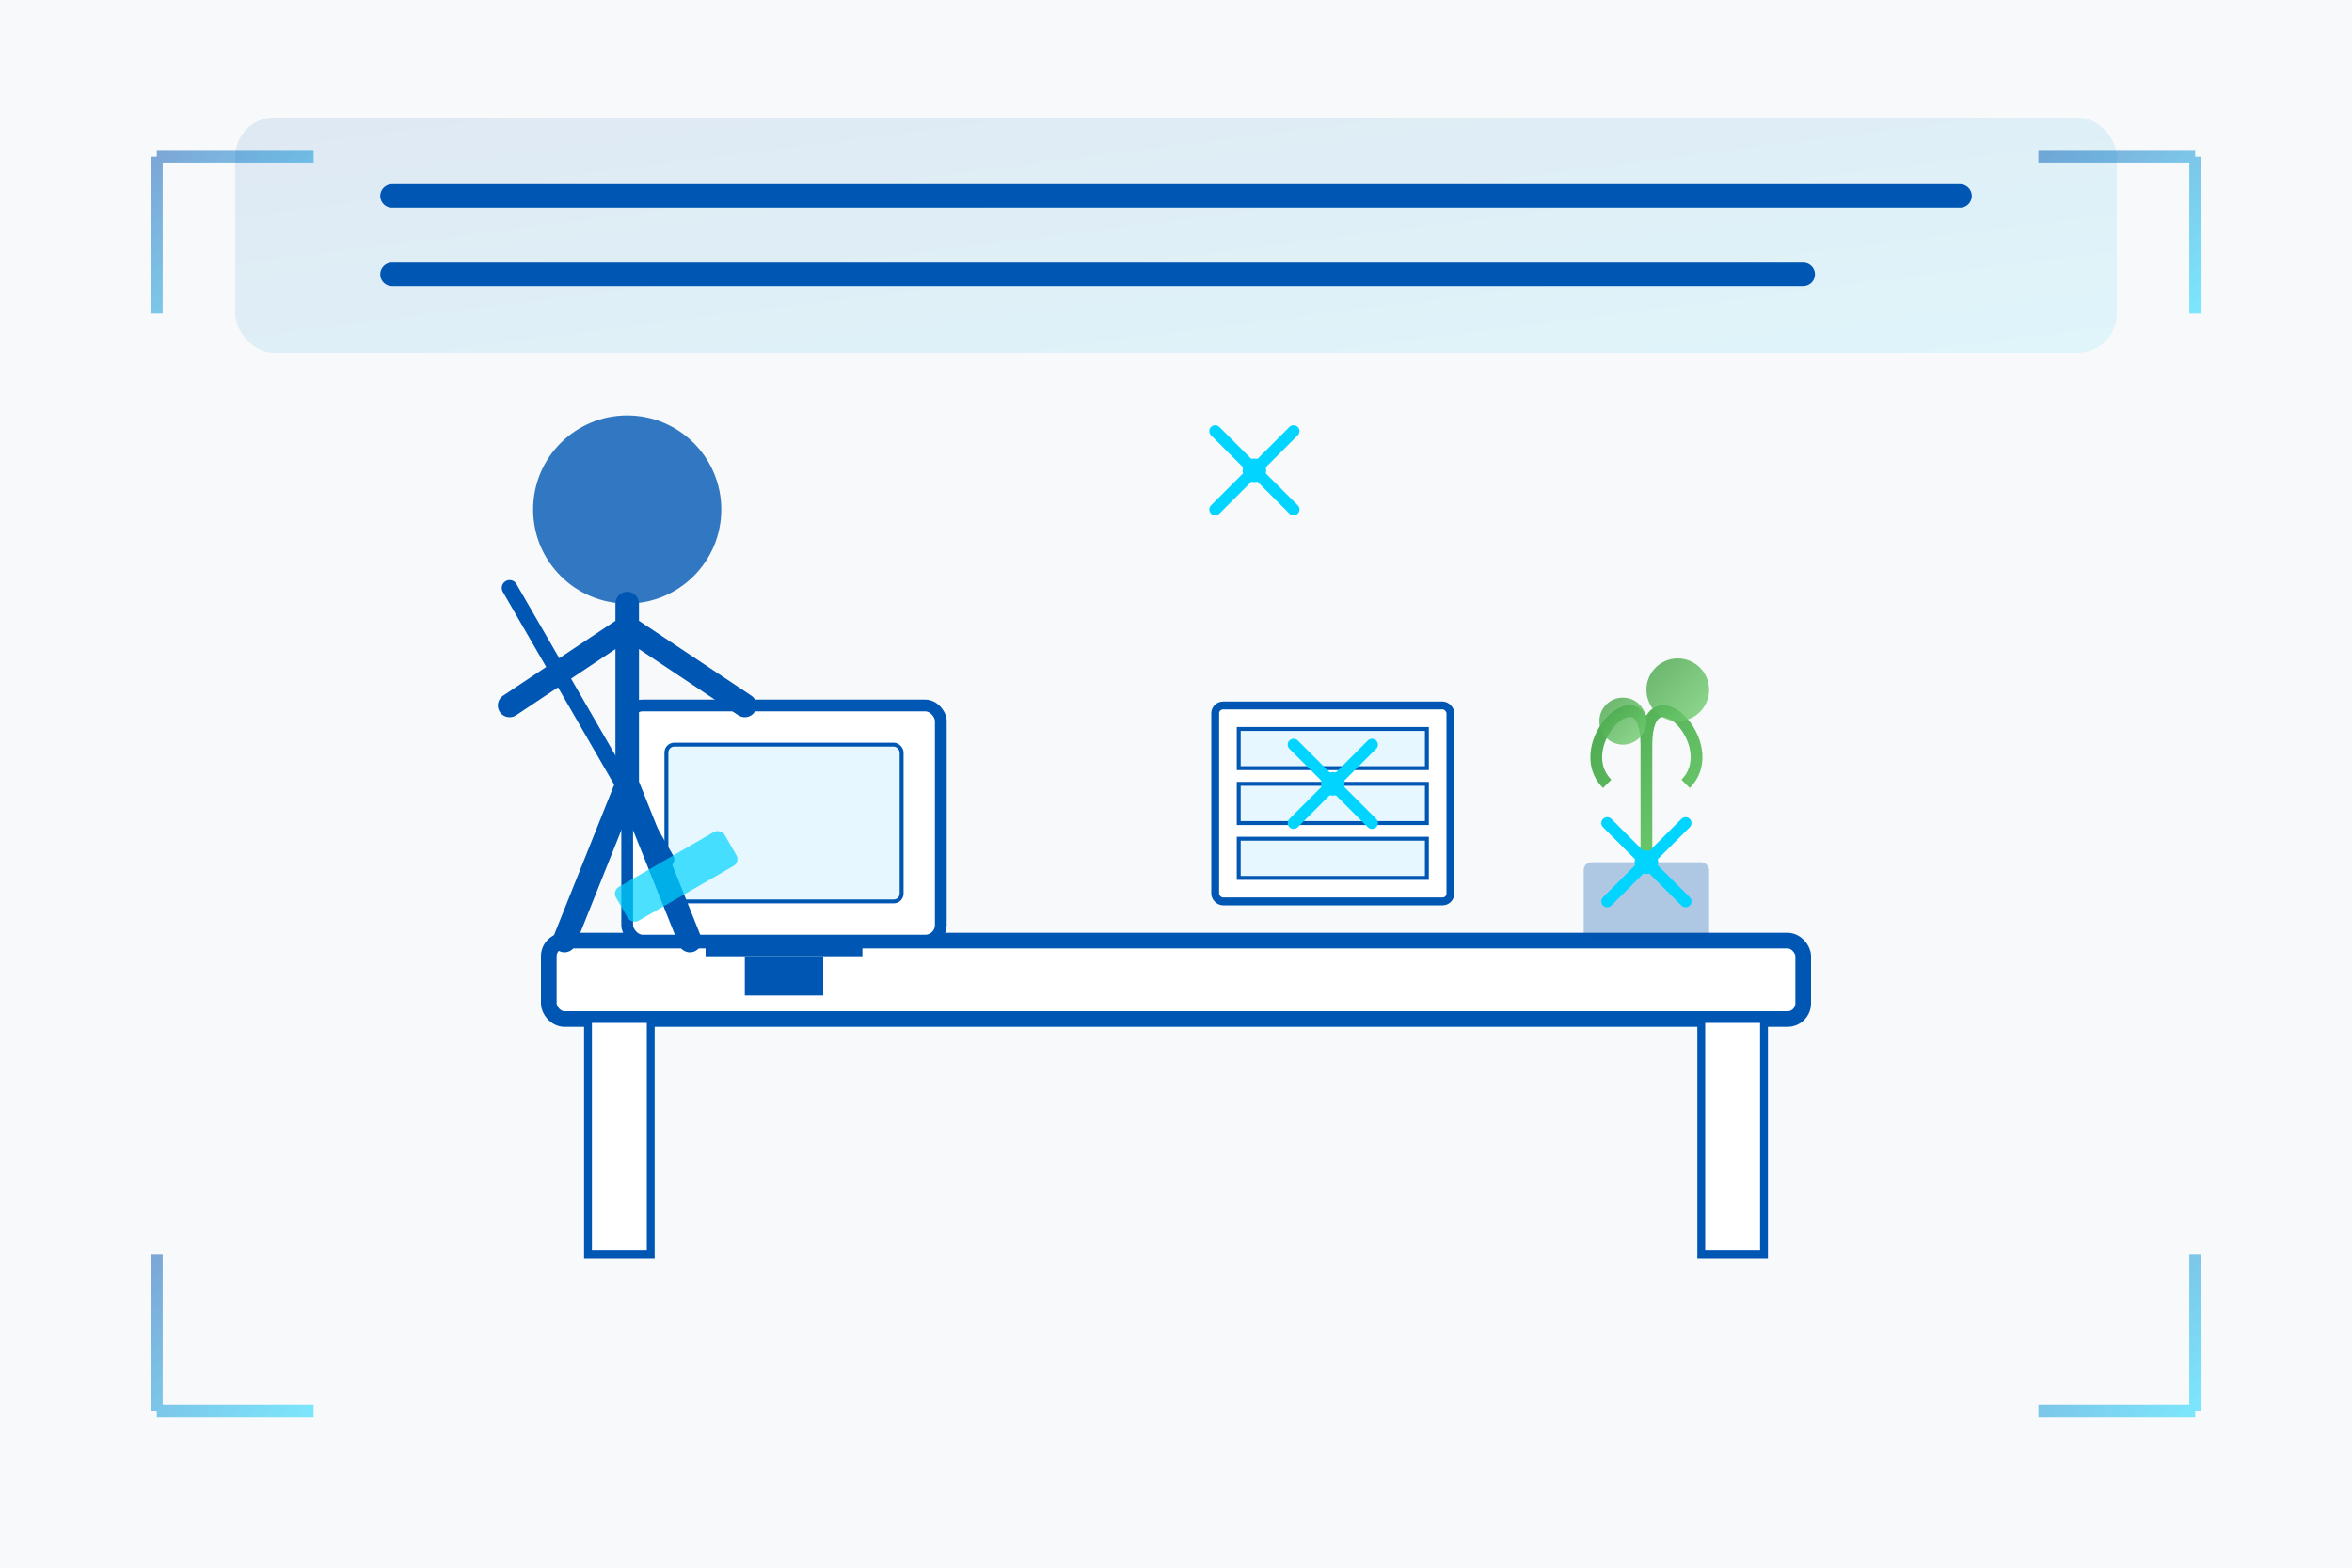 <svg width="300" height="200" xmlns="http://www.w3.org/2000/svg" viewBox="0 0 300 200">
  <defs>
    <linearGradient id="blog2-gradient" x1="0%" y1="0%" x2="100%" y2="100%">
      <stop offset="0%" stop-color="#0056b3" />
      <stop offset="100%" stop-color="#00d4ff" />
    </linearGradient>
  </defs>
  
  <!-- Background -->
  <rect width="300" height="200" fill="#f8f9fa" />
  
  <!-- Office cleaning illustration -->
  <g transform="translate(150, 100)">
    <!-- Office desk -->
    <rect x="-80" y="20" width="160" height="10" rx="2" ry="2" fill="white" stroke="#0056b3" stroke-width="2" />
    <rect x="-75" y="30" width="8" height="30" fill="white" stroke="#0056b3" stroke-width="1" />
    <rect x="67" y="30" width="8" height="30" fill="white" stroke="#0056b3" stroke-width="1" />
    
    <!-- Office items -->
    <g transform="translate(-50, 0)">
      <!-- Computer -->
      <rect x="-20" y="-10" width="40" height="30" rx="2" ry="2" fill="white" stroke="#0056b3" stroke-width="1.5" />
      <rect x="-15" y="-5" width="30" height="20" rx="1" ry="1" fill="#e6f7ff" stroke="#0056b3" stroke-width="0.5" />
      <rect x="-10" y="20" width="20" height="2" fill="#0056b3" />
      <rect x="-5" y="22" width="10" height="5" fill="#0056b3" />
    </g>
    
    <g transform="translate(20, 5)">
      <!-- Document organizer -->
      <rect x="-15" y="-15" width="30" height="25" rx="1" ry="1" fill="white" stroke="#0056b3" stroke-width="1" />
      <rect x="-12" y="-12" width="24" height="5" fill="#e6f7ff" stroke="#0056b3" stroke-width="0.5" />
      <rect x="-12" y="-5" width="24" height="5" fill="#e6f7ff" stroke="#0056b3" stroke-width="0.5" />
      <rect x="-12" y="2" width="24" height="5" fill="#e6f7ff" stroke="#0056b3" stroke-width="0.5" />
    </g>
    
    <g transform="translate(60, 0)">
      <!-- Desk plant -->
      <rect x="-8" y="10" width="16" height="10" rx="1" ry="1" fill="#0056b3" opacity="0.3" />
      <path d="M0,10 L0,-5 M-5,0 C-10,-5 0,-15 0,-5 M5,0 C10,-5 0,-15 0,-5" stroke="url(#leaf-gradient)" stroke-width="1.5" fill="none" />
      <circle cx="-3" cy="-8" r="3" fill="url(#leaf-gradient)" opacity="0.8" />
      <circle cx="4" cy="-12" r="4" fill="url(#leaf-gradient)" opacity="0.8" />
    </g>
  </g>
  
  <!-- Cleaning person -->
  <g transform="translate(80, 80)">
    <!-- Cleaning person silhouette -->
    <circle cx="0" cy="-15" r="12" fill="#0056b3" opacity="0.8" />
    <path d="M0,-3 L0,20 M-15,10 L0,0 L15,10 M-8,40 L0,20 L8,40" stroke="#0056b3" stroke-width="3" fill="none" stroke-linecap="round" stroke-linejoin="round" />
    
    <!-- Cleaning tool -->
    <g transform="translate(-15, -5) rotate(-30)">
      <line x1="0" y1="0" x2="0" y2="40" stroke="#0056b3" stroke-width="2" stroke-linecap="round" />
      <rect x="-8" y="40" width="16" height="5" rx="1" ry="1" fill="#00d4ff" opacity="0.7" />
    </g>
  </g>
  
  <!-- Sparkles and cleaning elements -->
  <g>
    <!-- Clean surfaces sparkles -->
    <g transform="translate(170, 100)">
      <path d="M-5,-5 L5,5 M-5,5 L5,-5" stroke="#00d4ff" stroke-width="1.5" stroke-linecap="round" />
      <circle cx="0" cy="0" r="1.5" fill="#00d4ff" />
    </g>
    
    <g transform="translate(210, 110)">
      <path d="M-5,-5 L5,5 M-5,5 L5,-5" stroke="#00d4ff" stroke-width="1.5" stroke-linecap="round" />
      <circle cx="0" cy="0" r="1.5" fill="#00d4ff" />
    </g>
    
    <g transform="translate(160, 60)">
      <path d="M-5,-5 L5,5 M-5,5 L5,-5" stroke="#00d4ff" stroke-width="1.5" stroke-linecap="round" />
      <circle cx="0" cy="0" r="1.5" fill="#00d4ff" />
    </g>
  </g>
  
  <!-- Futuristic elements -->
  <g>
    <!-- Corner tech elements -->
    <path d="M20,20 L20,40 M20,20 L40,20" stroke="url(#blog2-gradient)" stroke-width="1.5" opacity="0.5" />
    <path d="M280,20 L280,40 M280,20 L260,20" stroke="url(#blog2-gradient)" stroke-width="1.5" opacity="0.5" />
    <path d="M20,180 L20,160 M20,180 L40,180" stroke="url(#blog2-gradient)" stroke-width="1.5" opacity="0.5" />
    <path d="M280,180 L280,160 M280,180 L260,180" stroke="url(#blog2-gradient)" stroke-width="1.5" opacity="0.5" />
  </g>
  
  <!-- Title area visualization -->
  <g transform="translate(150, 30)">
    <rect x="-120" y="-15" width="240" height="30" rx="5" ry="5" fill="url(#blog2-gradient)" opacity="0.1" />
    <!-- Simulated text lines -->
    <line x1="-100" y1="-5" x2="100" y2="-5" stroke="#0056b3" stroke-width="3" stroke-linecap="round" />
    <line x1="-100" y1="5" x2="80" y2="5" stroke="#0056b3" stroke-width="3" stroke-linecap="round" />
  </g>
  
  <defs>
    <linearGradient id="leaf-gradient" x1="0%" y1="0%" x2="100%" y2="100%">
      <stop offset="0%" stop-color="#43a047" />
      <stop offset="100%" stop-color="#76d275" />
    </linearGradient>
  </defs>
</svg>
